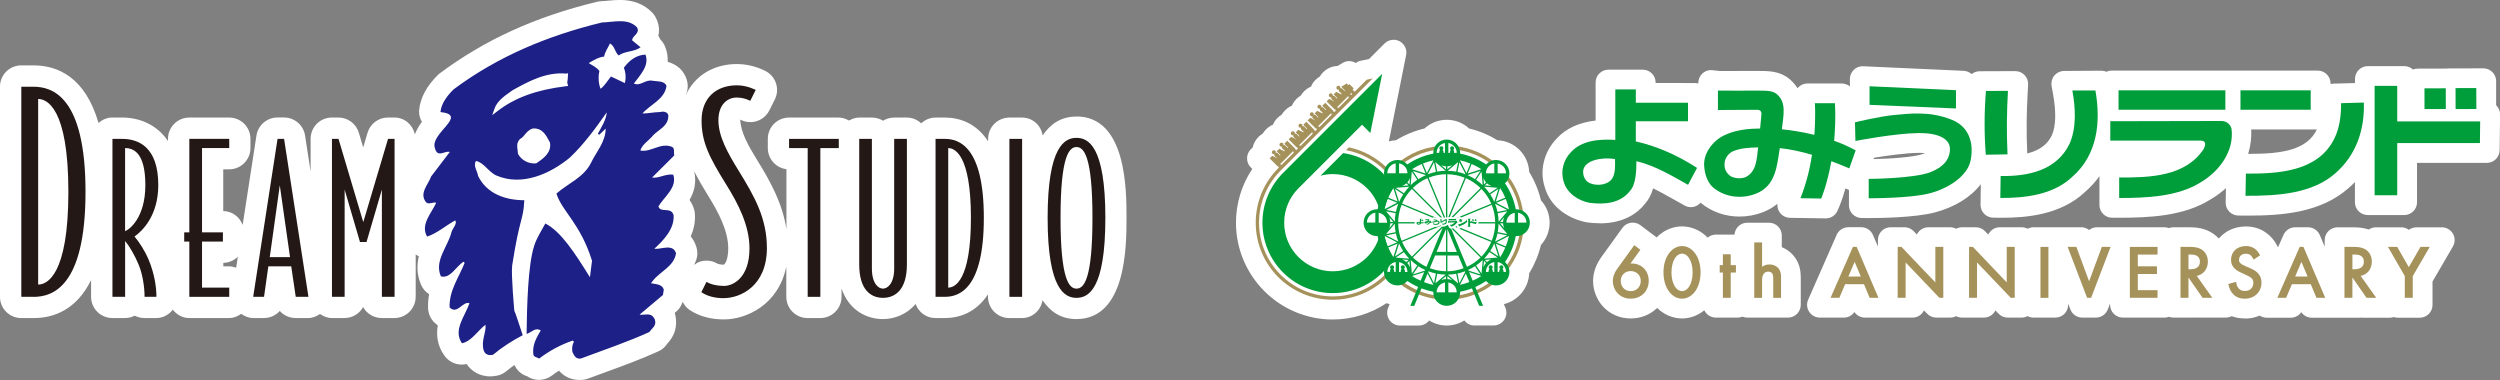 <?xml version="1.0" encoding="UTF-8"?>
<svg id="_レイヤー_1" data-name="レイヤー 1" xmlns="http://www.w3.org/2000/svg" viewBox="0 0 73.788 11.216">
  <rect x="0" y="0" width="73.788" height="11.216" fill="#808080" stroke="none"/>
  <defs>
    <style>
      .cls-1 {
        fill: #1d2087;
      }

      .cls-1, .cls-2, .cls-3, .cls-4, .cls-5 {
        stroke-width: 0px;
      }

      .cls-2 {
        fill: #231815;
      }

      .cls-3 {
        fill: #a5925b;
      }

      .cls-4 {
        fill: #009e3b;
      }

      .cls-5 {
        fill: #fff;
      }
    </style>
  </defs>
  <g>
    <path class="cls-5" d="m31.773,3.44c-.47,0-.779.232-.998.557-.05-.297-.297-.527-.608-.527h-.374c-.347,0-.628.281-.628.628v.072c-.353-.534-.837-.7-1.28-.7h-.272c-.164,0-.311.066-.423.17-.112-.103-.259-.17-.423-.17h-.374c-.121,0-.233.034-.329.093-.096-.059-.208-.093-.329-.093h-.374c-.112,0-.211.037-.302.088-.091-.051-.19-.088-.302-.088h-1.467c-.347,0-.628.281-.628.628v.272c0,.32.24.585.55.624v1.77c-.117-.748-.446-1.362-.867-2.044-.261-.425-.48-.804-.497-1.19.006.003.013.006.019.009.09.044.185.066.279.066.231,0,.452-.127.562-.348l.161-.321c.151-.302.036-.669-.26-.832-.065-.036-.413-.214-.856-.214-.707,0-1.257.357-1.513.919.018-.059.043-.113.052-.179.014-.096.005-.194-.025-.286-.085-.261-.271-.435-.56-.519.007-.139-.012-.287-.073-.441-.033-.085-.084-.161-.147-.222-.015-.037-.034-.073-.055-.106.057-.249-.03-.457-.087-.557-.027-.048-.06-.092-.098-.131-.239-.245-.558-.369-.948-.369-.114,0-.232.01-.349.021-.068.007-.136.014-.203.016-.044.001-.088.007-.131.018-1.81.439-3.317,1.12-4.671,2.137-.352.346-.54.692-.574,1.06-.011.122.021.241.082.344-.08.107-.155.234-.208.37-.062-.281-.302-.496-.602-.496h-.193c-.278,0-.523.183-.602.45l-.128.432-.129-.433c-.079-.266-.324-.449-.602-.449h-.193c-.347,0-.628.281-.628.628v.968l-.164-1.064c-.047-.306-.31-.533-.621-.533h-.193c-.31,0-.574.227-.621.533l-.407,2.638c-.088-.235-.308-.406-.573-.41v-1.231h.175c.347,0,.628-.281.628-.628v-.272c0-.347-.281-.628-.628-.628h-1.178c-.347,0-.628.281-.628.628v.066c-.33-.494-.854-.695-1.358-.695h-.284c-.158,0-.298.064-.408.16-.395-1.355-1.206-1.699-1.92-1.699h-.361c-.347,0-.628.281-.628.628v6.202c0,.347.281.628.628.628h.361c.599,0,1.267-.243,1.7-1.121v.492c0,.347.281.628.628.628h.374c.103,0,.201-.025.287-.069.086.044.184.069.287.069h.35c.2,0,.371-.1.486-.246.115.146.286.246.486.246h1.178c.135,0,.253-.052.355-.124.104.072.221.124.351.124h.32c.185,0,.352-.08.468-.209.116.129.283.209.468.209h.374c.127,0,.242-.05.345-.12.101.07.217.12.349.12h.374c.236,0,.442-.131.549-.324.107.193.314.324.55.324h.374c.347,0,.628-.281.628-.628v-1.25c.031.019.059.043.093.057-.06.249-.066.534.067.841.05.115.133.212.237.278-.024.129-.036.266-.031.411.006.161.073.314.188.426.033.032.066.06.099.085-.047.271-.023.579.19.884.119.171.313.27.516.27.044,0,.089-.005.134-.015.003-.001.006-.002.01-.002.151.228.406.366.697.366.045,0,.164-.013.207-.023.099-.021.191-.066.269-.131.076-.063.154-.123.238-.183.064.134.176.269.372.331.107.073.231.109.354.109.134-.001.268-.043.38-.128.068-.052.138-.1.209-.145.123.141.313.275.61.275.017,0,.064-.002.081-.003.057-.005.113-.017.167-.037l.435-.16c.551-.201,1.121-.408,1.633-.642.114-.052.203-.122.269-.229.091-.098.363-.392.223-.911l.052-.043c.088-.074.144-.174.181-.282.048.092.11.177.201.238.281.187.623.282,1.015.282.664,0,1.61-.427,1.843-1.558v.89c0,.347.281.628.628.628h.374c.347,0,.628-.281.628-.628v-.243c.223.65.75.901,1.219.901.338,0,.703-.134.967-.445.088.241.314.415.585.415h.272c.443,0,.926-.166,1.28-.7v.072c0,.347.281.628.628.628h.374c.311,0,.558-.23.608-.527.219.325.528.557.998.557,1.48,0,1.48-2.172,1.48-2.99s0-2.99-1.48-2.99ZM6.591,7.861v-.102c.168-.003.318-.073.429-.183l-.05.326c-.065-.022-.131-.041-.203-.041h-.175Zm14.776-.049c-.113,0-.181-.024-.197-.034-.097-.057-.207-.086-.317-.086-.06,0-.12.009-.179.026-.069.02-.129.059-.186.1.032-.08.073-.151.087-.248.014-.089.007-.181-.018-.268-.036-.124-.094-.233-.171-.324.087-.195.14-.417.124-.662-.002-.04-.009-.079-.019-.118-.022-.085-.063-.193-.14-.295.13-.224.217-.512.137-.845.121.232.258.471.426.741.27.434.58,1,.58,1.531,0,.334-.098.469-.127.48Z"/>
    <g>
      <path class="cls-1" d="m19.953,7.477c-.088-.302-.455-.104-.64-.136.258-.236.595-.577.569-.986-.069-.268-.393-.054-.448-.265.165-.276.567-.563.437-.936-.232-.028-.43.117-.625.086l.655-.652c-.022-.092.028-.221-.081-.26-.332-.122-.61.175-.921.114.064-.185.224-.273.34-.403.159-.209.502-.295.487-.643-.03-.092-.139-.118-.237-.09-.182.003-.387.047-.528.043.241-.274.653-.413.711-.81-.051-.156-.263-.131-.407-.155-.217-.049-.361.171-.557.081.169-.229.47-.528.343-.854-.265.014-.469.16-.638.389.056.129.068.315.029.452-.135-.067-.274-.13-.409-.194-.099.122-.189.278-.308.362-.06-.144-.074-.37-.033-.522-.091-.126-.21-.163-.315-.236.136-.085.319-.187.454-.19.022-.143.114-.26.172-.39.147.082.14.255.257.355.188-.137.456-.1.647-.241l-.247-.203c-.016-.132.246-.2.141-.387-.273-.279-.672-.153-1.033-.143-1.583.384-3.065.994-4.379,1.974-.178.175-.364.406-.389.67.844.091-.322.629-.163,1.066.078.303.294.062.439.113l-.551.722c-.085.242-.365.499-.148.764.087.079.23-.027.297.015-.146.313-.472.649-.268.996.301-.099.552-.327.832-.479.062.108-.079.229-.112.346-.104.431-.516.841-.314,1.306.278.079.444-.291.669-.431l.033.033c-.169.429-.462.817-.444,1.316.228.224.385-.192.586-.126-.124.378-.495.792-.221,1.184.286-.062.456-.366.693-.546.031.224-.137.461-.052.756.042.13.161.155.273.13.278-.232.574-.417.879-.579-.096-.276-.215-.672-.247-.714,0,0-.098-1.046-.065-1.34.229-1.471.327-1.308.359-1.929-.569-.001-1.117-.199-1.366-.721-.018-.143-.148-.286-.064-.437.228.033.377.329.607.429.762.326,1.589-.055,2.166-.528.42-.398.783-.898,1.09-1.337-.018.231-.156.428-.261.63l.038.033.191-.183c0,.389-.275.681-.435,1.014-.216.433-.676.6-1.018.904.163.523.703.874,1.05,1.981l-.061.488c-.446-.715-.851-1.348-1.317-1.587-.105.195-.264.444-.327.654-.188.561-.216,1.823-.226,2.607.143-.044.254-.205.418-.104-.128.218-.249.423-.221.695.014.101.113.093.174.135.306-.233.636-.408.99-.531l.037.036c-.053.086-.064.193-.046.301.067.136.106.206.247.194.647-.241,1.4-.498,2.026-.784.066-.107.217-.176.163-.359-.098-.235-.264-.136-.455-.152l.691-.581.025-.151c-.035-.17-.242-.168-.379-.196l.061-.079c.224-.28.622-.419.68-.807Zm-4.086-2.684l-.04.028-.017.001c-.21.015-.408-.087-.515-.268l-.007-.016-.013-.126c-.014-.095-.029-.192.066-.303l.009-.01.012-.005c.046-.022.081-.065.122-.114.057-.07.123-.15.239-.187l.007-.002.007-0c.271-.012.381.198.478.383l.017.034.002.01c.048.286-.202.461-.367.577Zm.83-2.247c-.858.104-1.496.336-2.006.728l-.163.125.068-.194c.077-.219.286-.367.455-.486l.074-.053.003-.002c.46-.255.981-.545,1.581-.492l.059-.01-.014.197c-.009.04-.016.071-.005.107l.021.07-.072.009Z"/>
      <g>
        <path class="cls-2" d="m.99,8.761h-.361V2.56h.361c.554,0,1.534.289,1.534,3.101s-.98,3.101-1.534,3.101Zm.136-5.84v5.478c.249,0,.892-.249.892-2.739s-.643-2.739-.892-2.739Z"/>
        <path class="cls-2" d="m3.97,6.98c.145.175.302.411.423.7.157.381.224.767.224,1.081h-.35c0-.302-.06-.664-.169-.936-.121-.296-.278-.555-.405-.713v1.649h-.374v-4.662h.284c.489,0,1.069.242,1.069,1.365,0,.906-.477,1.359-.701,1.516Zm-.278-2.609v2.452c.121-.042.598-.393.598-1.359,0-.942-.338-1.093-.598-1.093Z"/>
        <path class="cls-2" d="m5.588,8.761v-1.631h-.151v-.272h.151v-2.76h1.178v.272h-.803v2.488h.616v.272h-.616v1.359h.803v.272h-1.178Z"/>
        <path class="cls-2" d="m8.729,8.761l-.133-.9h-.676l-.127.9h-.32l.719-4.662h.193l.719,4.662h-.374Zm-.471-3.291l-.296,2.119h.598l-.302-2.119Z"/>
        <path class="cls-2" d="m11.271,8.761v-3.164l-.453,1.546h-.193l-.453-1.546v3.164h-.374v-4.662h.193l.731,2.458.731-2.458h.193v4.662h-.374Z"/>
        <path class="cls-2" d="m21.367,8.801c-.282,0-.498-.064-.667-.177l.152-.305c.137.08.321.12.515.12.281,0,.754-.249.754-1.109,0-.683-.345-1.333-.675-1.864-.514-.828-.739-1.269-.739-1.912,0-.659.426-1.036,1.044-1.036.305,0,.554.137.554.137l-.161.321c-.113-.056-.241-.097-.402-.097-.273,0-.538.209-.538.667,0,.49.282.98.603,1.502.466.755.828,1.398.828,2.273,0,1.133-.796,1.478-1.269,1.478Z"/>
        <path class="cls-2" d="m24.213,4.371v4.39h-.374v-4.39h-.549v-.272h1.467v.272h-.543Z"/>
        <path class="cls-2" d="m26.061,8.791c-.362,0-.701-.242-.701-.984v-3.708h.374v3.822c0,.453.193.598.326.598.133,0,.332-.145.332-.598v-3.822h.375v3.708c0,.743-.344.984-.707.984Z"/>
        <path class="cls-2" d="m27.885,8.761h-.272v-4.662h.272c.416,0,1.153.217,1.153,2.331s-.737,2.331-1.153,2.331Zm.102-4.39v4.118c.187,0,.67-.187.67-2.059s-.483-2.059-.67-2.059Z"/>
        <path class="cls-2" d="m29.793,8.761v-4.662h.375v4.662h-.375Z"/>
        <path class="cls-2" d="m31.773,8.791c-.338,0-.852-.23-.852-2.361s.513-2.361.852-2.361.852.229.852,2.361-.513,2.361-.852,2.361Zm0-4.451c-.217,0-.471.266-.471,2.09s.254,2.089.471,2.089.471-.266.471-2.089-.254-2.09-.471-2.09Z"/>
      </g>
    </g>
  </g>
  <g>
    <path class="cls-5" d="m43.521,9.608c-.12,0-.231-.057-.301-.15-.154.097-.333.15-.52.15s-.366-.053-.519-.15c-.07.093-.181.15-.301.15h-.56c-.126,0-.244-.063-.314-.168-.07-.105-.083-.237-.035-.354l.045-.109c-.032-.008-.064-.017-.094-.028-.467.311-1.02.481-1.585.481-1.576,0-2.857-1.282-2.857-2.857,0-.569.169-1.121.481-1.588l-.044-.044c-.071-.071-.11-.167-.11-.267s.04-.196.11-.267l.056-.056c.026-.116.085-.223.171-.31.039-.039.082-.072.127-.099.028-.046.061-.089.1-.127.059-.059.127-.104.202-.136.031-.077.076-.142.132-.198.039-.038.081-.071.126-.098.027-.046.06-.088.099-.127.059-.059.127-.104.2-.136.032-.074.078-.141.136-.2.038-.039.081-.071.126-.099.027-.045.06-.088.098-.126.06-.06.129-.106.205-.138.031-.078.076-.143.133-.199.038-.038.079-.07.124-.097.027-.045.06-.088.099-.127.115-.115.266-.181.428-.187l.148-.089c.06-.036.127-.054.194-.054.068,0,.136.019.195.055.044-.033.096-.056.151-.067l.238-.048.46-.46c.073-.072.169-.11.267-.11.06,0,.122.015.178.044.146.079.225.244.192.406l-.51,2.549c.069-.019.141-.03.212-.034.259-.159.545-.277.84-.347.179-.164.412-.256.658-.256.247,0,.48.092.659.257.294.07.58.189.838.347.506.021.914.429.935.935.159.258.277.544.347.838.164.179.256.412.256.659,0,.246-.092.479-.256.658-.07.294-.189.58-.347.838-.019.441-.332.808-.747.909l.045.108c.048.117.035.249-.035.354-.07.104-.188.168-.314.168h-.561Zm22.736-.209c-.139,0-.27-.023-.39-.067-.052.027-.111.042-.172.042h-.793c-.018,0-.035-.002-.052-.003-.017.002-.034.003-.052.003h-.646c-.047,0-.092-.009-.134-.024-.042.016-.086.024-.133.024h-1.228c-.208,0-.377-.169-.377-.377v-.041l-.067.175c-.056.146-.196.243-.352.243h-.402c-.156,0-.296-.097-.352-.243l-.065-.17v.036c0,.208-.169.377-.377.377h-.646c-.063,0-.123-.016-.175-.043-.052.027-.112.043-.175.043h-.41c-.103,0-.202-.042-.273-.117l-.091-.095c-.061.126-.19.212-.339.212h-.646c-.063,0-.123-.016-.175-.043-.052.027-.111.043-.174.043h-.41c-.103,0-.202-.042-.273-.117l-.091-.095c-.061.126-.19.212-.339.212h-1.405c-.126,0-.241-.062-.31-.164-.069.101-.185.164-.31.164h-.71c-.127,0-.246-.065-.315-.171-.07-.106-.081-.241-.03-.357l.841-1.914c.06-.137.196-.226.345-.226h.38c.151,0,.287.09.347.229l.146.342v-.193c0-.208.169-.377.377-.377h.406c.103,0,.202.043.273.117l.093.098c.061-.127.19-.214.34-.214h.646c.063,0,.123.016.174.043.052-.027.112-.043.175-.043h.406c.103,0,.202.042.273.117l.094.098c.06-.127.19-.215.34-.215h.646c.063,0,.123.016.175.043.052-.027.112-.043.175-.043h1.409c.086,0,.167.029.231.08.065-.05.146-.08.232-.08h1.993c.047,0,.092.009.133.024.042-.016.087-.024.134-.024h.473c.181,0,.45.019.696.187.062.042.119.091.169.145.184-.22.468-.356.797-.356.216,0,.404.055.574.169.144.096.263.231.345.388l.03.059.161-.366c.06-.137.196-.226.345-.226h.38c.151,0,.287.09.347.229l.145.341v-.192c0-.208.169-.377.377-.377h.473c.122,0,.283.009.45.065.061-.042.135-.065.212-.065h.748c.082,0,.161.027.224.074.064-.047.143-.074.225-.074h.749c.135,0,.259.072.327.189.067.117.067.261-.001.377l-.602,1.035v.69c0,.208-.169.377-.377.377h-.646c-.042,0-.082-.007-.12-.019-.038.013-.078.019-.119.019h-.793c-.017,0-.035-.002-.051-.003-.017.002-.034.003-.052.003h-1.405c-.126,0-.241-.062-.31-.164-.069.101-.185.164-.31.164h-.71c-.075,0-.147-.022-.208-.062-.133.057-.28.088-.436.088Zm-16.611,0c-.139,0-.458-.034-.734-.31-.199.193-.472.31-.777.31-.698,0-1.115-.562-1.115-1.106,0-.165.041-.417.232-.688l.633-.878c.059-.082.148-.137.248-.152.019-.003.038-.004.057-.004.081,0,.16.026.226.075l.481.361c.28-.29.607-.325.749-.325.143,0,.475.036.755.332.066-.056.151-.09.245-.09h.549c.013-.196.176-.351.376-.351h.642c.208,0,.377.169.377.377v.345c.165.067.305.179.403.325.138.203.157.409.157.584v.793c0,.208-.169.377-.377.377h-1.203c-.05,0-.098-.01-.142-.028-.043.018-.091.028-.142.028h-.642c-.15,0-.28-.088-.341-.216-.257.213-.533.242-.659.242Zm-2.423-2.809c-.118,0-.243-.008-.375-.025-.483-.085-1.088-.412-1.259-1.06-.152-.478-.017-1.028.358-1.417.269-.295.656-.474,1.148-.53v-1.124c0-.208.169-.377.377-.377h1.017c.208,0,.377.169.377.377v.016l1.164.001c.033,0,.065.004.096.013v-.019c0-.107.046-.21.126-.281.069-.062.159-.096.251-.096.014,0,.265.028.265.028,0,0,1.073-.003,1.075-.003.371,0,.678.002.966.232.104.087.184.181.245.279.006-.007.012-.014.018-.02.071-.077.171-.12.276-.12h1.01c.092,0,.176.033.242.088v-.22c0-.103.042-.201.117-.273.07-.067.164-.104.26-.104.006,0,2.979.135,2.979.135.091.004.173.04.236.097.065-.052.146-.083.235-.084,0,0,1.056-.004,1.057-.004.103,0,.202.043.273.118s.109.177.103.28l-.012.218c-.037.644-.041,1.221-.013,1.815v.001c.466-.121.635-.351.726-.539.119-.267.132-.68.035-1.216l-.043-.238c-.019-.109.01-.221.08-.306s.174-.136.285-.138c0,0,1.102-.007,1.104-.007.053,0,.103.011.149.031.047-.021.1-.034.156-.034h6.083c.208,0,.377.169.377.377v.022c.03-.009.062-.014.096-.015l.625-.016v-.123c0-.208.169-.377.377-.377h1.079c.099,0,.188.038.255.1.043-.017.089-.026.138-.026l.859-.002c.019-.003.037-.004.056-.004,0,0,1.025-.003,1.025-.003.1,0,.195.04.266.11.071.071.111.167.111.267v.712c.002.002.005.005.008.008.071.072.11.169.109.27l-.014,1.051c-.003.206-.171.372-.377.372h-2.061v1.163c0,.208-.169.377-.377.377h-1.079c-.208,0-.377-.169-.377-.377v-.597c-.062.065-.127.127-.196.186-.811.707-1.901.805-2.958.805-.001,0-.286-.002-.286-.002-.101-.001-.197-.042-.268-.114-.07-.072-.109-.169-.107-.27l.008-.425c-.134.123-.285.233-.449.33-.791.5-1.81.543-2.702.544h-.206c-.208,0-.377-.169-.377-.377v-.85c-.121.169-.261.323-.421.462-.719.684-1.744.765-2.451.765l-.262-.002c-.101-.001-.197-.042-.267-.113-.07-.071-.109-.169-.108-.269l.008-.608c-.286.378-.765.679-1.356.835-.584.154-1.628.166-1.935.166l-.225-.001c-.207-.001-.376-.169-.376-.377v-.451c-.01-.003-.104-.046-.104-.046-.096.343-.18.534-.181.536l-.052.12c-.059.139-.196.229-.346.229-.002,0-1.058-.017-1.058-.017-.124-.002-.24-.065-.309-.169-.048-.074-.069-.161-.06-.246-.115.096-.252.179-.417.245-.22.087-.463.133-.703.133-.429,0-.827-.142-1.15-.409-.047.055-.109.095-.18.116-.035.01-.07.015-.106.015-.064,0-.127-.016-.184-.048l-.331-.185c-.197-.111-.397-.224-.599-.321-.055.188-.136.34-.245.46-.194.249-.598.572-1.326.572Zm8.075-1.894c.504-.01,1.234-.061,1.473-.158.017-.007.033-.013.047-.02-.048-.004-.103-.007-.167-.007-.399.003-.965.084-1.339.145l-.014.04Zm11.092-.154c.988,0,1.706-.123,1.993-.721h-1.938c.013.247-.019.49-.09.721h.036Zm-16.49-.373c.001-.002.002-.005.004-.007h-.018c.004.002.009.005.014.007Z"/>
    <g>
      <g>
        <g>
          <path class="cls-4" d="m59.264,2.682l-.648.002c-.054.64-.051,1.308-.005,1.883l.641-.011c-.03-.658-.022-1.252.013-1.875Z"/>
          <path class="cls-4" d="m61.166,2.671c.092.508.129,1.097-.084,1.574-.385.796-1.235.963-2.033.95l-.009.648c.761.005,1.573-.102,2.12-.621.749-.653.851-1.617.687-2.551-.203.003-.459-.004-.681,0Z"/>
          <rect class="cls-4" x="62.529" y="2.666" width="3.153" height=".573"/>
          <polygon class="cls-4" points="70.755 3.583 70.755 2.534 70.087 2.534 70.087 5.763 70.755 5.763 70.755 4.223 73.195 4.223 73.203 3.583 70.755 3.583"/>
          <rect class="cls-4" x="66.128" y="2.666" width="2.073" height=".573"/>
          <rect class="cls-4" x="71.559" y="2.606" width=".629" height=".612" transform="translate(-.005 .131) rotate(-.104)"/>
          <rect class="cls-4" x="72.476" y="2.6" width=".613" height=".619" transform="translate(-.009 .246) rotate(-.194)"/>
          <path class="cls-4" d="m69.097,3.045c.004.389-.051.739-.19,1.027-.477.997-1.66,1.057-2.619,1.052l-.012.655c.96.004,1.963-.063,2.649-.661.637-.556.868-1.312.845-2.091l-.673.018Z"/>
          <path class="cls-4" d="m48.282,3.579h1.54v-.546l-1.54-.001v-.393h-.606v1.49c-.474-.03-.992.014-1.311.363-.219.227-.311.56-.214.864.09.343.434.571.77.631.445.057.909.012,1.19-.354.189-.2.185-.666.188-.876.55.13,1.057.437,1.524.698l.266-.5c-.562-.361-1.164-.636-1.807-.781v-.594Zm-.843,1.814c-.154.082-.369.076-.516.012-.153-.07-.202-.222-.196-.361.037-.329.578-.409.941-.35,0,.245.034.573-.229.7Z"/>
          <path class="cls-4" d="m54.16,3.045h-.594s.028.385-.015.935c-.384-.094-.73-.142-.959-.164.047-.419.142-.794-.15-1.038-.123-.098-.257-.104-.592-.104-.006,0-1.113.004-1.145,0v.573l1.155-.007c.08,0,.14.037.128.147-.014.127-.029.289-.038.406-.309.003-.699.03-1.036.19-.325.141-.637.515-.616.898.014.231.075.475.261.65.394.328.901.331,1.269.185.58-.23.616-.803.699-1.316l.003-.028c.312.029.646.107.952.196-.063.409-.169.855-.342,1.282l.614.01s.176-.41.299-1.102c.316.117.529.213.529.213l.188-.533c-.203-.113-.419-.206-.635-.284.031-.333.045-.705.025-1.11Zm-2.643,2.185c-.156.056-.315.033-.437-.029-.112-.082-.181-.188-.181-.341-.002-.187.111-.327.245-.393.229-.097.479-.112.747-.116-.04.307-.033.714-.374.879Z"/>
          <path class="cls-4" d="m65.588,3.571l-3.302.007v.572l2.581-.001h.035c.122 0.0.25.012.145.241-.539.827-1.599.851-2.499.849v.605c.788-0,1.727-.034,2.406-.463.551-.324.995-.923.91-1.58-.03-.12-.125-.218-.276-.229Z"/>
          <polygon class="cls-4" points="57.731 2.662 55.18 2.546 55.18 3.095 57.731 3.201 57.731 2.662"/>
          <path class="cls-4" d="m57.613,3.537c-.661-.271-1.286-.18-1.711-.142-.425.038-1.152.215-1.152.215l.013.551s1.161-.227,1.864-.233.921.234.926.458c.005.223-.094.503-.567.692-.49.196-1.831.202-1.831.202v.572s1.226.006,1.804-.147c.578-.153,1.101-.518,1.199-.948.097-.427.027-.986-.545-1.221Z"/>
        </g>
        <g>
          <path class="cls-3" d="m48.134,8.816c-.346,0-.532-.27-.532-.524,0-.08.022-.205.125-.35l.508-.706.181.136-.292.407c.013-.001.025-.002.038-.002.29,0,.501.214.501.509,0,.306-.222.528-.528.528Zm-.004-.815c-.17,0-.293.122-.293.291,0,.175.124.301.295.301.171,0,.295-.127.295-.301,0-.169-.125-.291-.297-.291Z"/>
          <path class="cls-3" d="m49.646,8.816c-.072,0-.254-.022-.398-.231-.098-.143-.15-.332-.15-.546,0-.214.052-.403.15-.546.144-.208.326-.231.398-.231s.254.022.397.231c.098.143.15.331.15.546,0,.214-.052.403-.15.546-.143.208-.326.231-.397.231Zm0-1.33c-.038,0-.134.014-.213.14-.064.101-.099.248-.099.414,0,.166.035.312.099.413.079.127.176.14.213.14s.134-.014.213-.14c.064-.101.099-.248.099-.413,0-.166-.035-.313-.099-.413-.079-.127-.175-.141-.213-.141Z"/>
          <polygon class="cls-3" points="50.851 8.79 50.851 8.044 50.757 8.044 50.757 7.826 50.851 7.826 50.851 7.505 51.082 7.505 51.082 7.826 51.236 7.826 51.236 8.044 51.082 8.044 51.082 8.79 50.851 8.79"/>
          <path class="cls-3" d="m52.337,8.79v-.584c0-.05-.004-.102-.033-.139-.025-.033-.064-.049-.115-.049-.054,0-.096.018-.126.055-.049.058-.055.145-.055.215v.503h-.231v-1.636h.231v.72c.05-.037.12-.07.216-.07.121,0,.228.052.286.139.054.079.058.168.058.259v.588h-.231Z"/>
          <rect class="cls-3" x="60.225" y="7.287" width=".235" height="1.504"/>
          <polygon class="cls-3" points="62.863 8.79 62.863 7.287 63.68 7.287 63.68 7.514 63.098 7.514 63.098 7.86 63.663 7.86 63.663 8.087 63.098 8.087 63.098 8.564 63.68 8.564 63.68 8.79 62.863 8.79"/>
          <path class="cls-3" d="m65.009,8.79l-.416-.599v.599h-.235v-1.504h.267c.113,0,.256.01.368.086.108.072.173.203.173.348,0,.219-.13.382-.329.423l.46.646h-.287Zm-.354-.843c.103,0,.276-.029.276-.223,0-.083-.03-.139-.094-.176-.058-.033-.127-.035-.186-.035h-.058v.434h.062Z"/>
          <path class="cls-3" d="m66.257,8.816c-.14,0-.25-.041-.337-.126-.067-.065-.119-.164-.143-.272l-.008-.036.232-.065.006.043c.009.061.036.119.076.161.046.046.101.067.177.067.183,0,.248-.131.248-.244,0-.058-.019-.102-.058-.138-.037-.035-.092-.06-.161-.092l-.129-.06c-.067-.031-.136-.062-.201-.125-.077-.075-.11-.153-.11-.261,0-.239.18-.406.439-.406.1,0,.177.022.25.071.061.041.115.102.152.173l.016.031-.191.126-.02-.039c-.018-.035-.047-.073-.073-.094-.024-.019-.067-.041-.136-.041-.122,0-.201.071-.201.182,0,.044.01.066.041.096.039.039.09.061.139.083l.137.06c.095.041.171.081.232.143.078.078.114.169.114.286,0,.276-.206.477-.49.477Z"/>
          <path class="cls-3" d="m69.848,8.79l-.416-.598v.598h-.235v-1.504h.267c.113,0,.256.01.368.086.108.072.173.202.173.348,0,.219-.13.382-.33.423l.46.646h-.287Zm-.354-.843c.103,0,.276-.029.276-.223,0-.083-.03-.139-.094-.176-.058-.033-.127-.035-.186-.035h-.058v.434h.062Z"/>
          <polygon class="cls-3" points="70.978 8.79 70.978 8.148 70.481 7.287 70.755 7.287 71.096 7.885 71.441 7.287 71.715 7.287 71.213 8.149 71.213 8.79 70.978 8.79"/>
          <path class="cls-3" d="m54.799,7.287h-.11l-.66,1.503h.26l.171-.402h.556l.167.402h.26l-.643-1.503Zm-.244.875l.185-.433.182.433h-.367Z"/>
          <polygon class="cls-3" points="56.122 7.287 56.01 7.287 56.01 8.79 56.245 8.79 56.245 7.747 57.241 8.79 57.357 8.79 57.357 7.287 57.122 7.287 57.122 8.335 56.122 7.287"/>
          <polygon class="cls-3" points="58.23 7.287 58.117 7.287 58.117 8.79 58.352 8.79 58.352 7.747 59.348 8.79 59.465 8.79 59.465 7.287 59.229 7.287 59.229 8.335 58.23 7.287"/>
          <polygon class="cls-3" points="61.72 8.79 62.294 7.287 62.036 7.287 61.66 8.303 61.285 7.287 61.027 7.287 61.601 8.79 61.72 8.79"/>
          <path class="cls-3" d="m67.986,7.287h-.11l-.66,1.503h.26l.171-.402h.556l.167.402h.26l-.643-1.503Zm-.244.875l.185-.433.182.433h-.367Z"/>
        </g>
      </g>
      <g>
        <g>
          <g>
            <path class="cls-3" d="m39.987,2.705c-.013-.013-.032-.018-.049-.015l.017-.017-.032-.032.032-.032-.128-.128-.032.032-.048-.048-.16.096.112.112-.112.112-.149-.075-.075.075.112.112-.096.096-.149-.075-.075.075.24.24.017-.017c-.003.017.001.036.015.049.022.022.058.022.08,0s.022-.058,0-.08c-.013-.013-.032-.018-.049-.015l.339-.339c-.003.017.001.036.015.049.022.022.058.022.08,0s.022-.058,0-.08c-.013-.013-.032-.018-.049-.015l.05-.05c-.003.017.001.036.015.049.022.022.058.022.08,0s.022-.058,0-.08Z"/>
            <path class="cls-3" d="m39.338,3.291l.017-.017-.24-.24-.088.088.112.112-.112.112-.149-.075-.075.075.112.112-.096.096-.149-.075-.075.075.24.24.017-.017c-.003.017.001.036.015.049.022.022.058.022.08,0,.022-.022.022-.058,0-.08-.013-.013-.032-.018-.049-.015l.395-.395c-.003.017.001.036.015.049.022.022.058.022.08,0,.022-.022.022-.058,0-.08-.013-.013-.032-.018-.049-.015Z"/>
            <path class="cls-3" d="m38.778,3.851l.017-.017-.24-.24-.088.088.112.112-.112.112-.149-.075-.075.075.112.112-.096.096-.149-.075-.075.075.24.24.017-.017c-.003.017.001.036.015.049.022.022.058.022.08,0,.022-.022.022-.058,0-.08-.013-.013-.032-.018-.049-.015l.395-.395c-.003.017.001.036.015.049.022.022.058.022.08,0s.022-.058,0-.08c-.013-.013-.032-.018-.049-.015Z"/>
            <path class="cls-3" d="m38.217,4.411l.017-.017-.24-.24-.088.088.112.112-.112.112-.149-.075-.075.075.112.112-.096.096-.149-.075-.075.075.24.24.017-.017c-.003.017.001.036.015.049.022.022.058.022.08,0,.022-.022.022-.058,0-.08-.013-.013-.032-.018-.049-.015l.395-.395c-.003.017.001.036.015.049.022.022.058.022.08,0s.022-.058,0-.08c-.013-.013-.032-.018-.049-.015Z"/>
          </g>
          <g>
            <g>
              <circle class="cls-3" cx="39.503" cy="2.59" r=".059"/>
              <circle class="cls-3" cx="39.573" cy="2.659" r=".059"/>
              <rect class="cls-3" x="39.584" y="2.63" width=".119" height=".198" transform="translate(9.681 28.831) rotate(-45)"/>
            </g>
            <g>
              <circle class="cls-3" cx="39.279" cy="2.814" r=".059"/>
              <circle class="cls-3" cx="39.349" cy="2.884" r=".059"/>
              <rect class="cls-3" x="39.36" y="2.854" width=".119" height=".198" transform="translate(9.457 28.739) rotate(-45)"/>
            </g>
            <g>
              <circle class="cls-3" cx="38.943" cy="3.15" r=".059"/>
              <circle class="cls-3" cx="39.013" cy="3.22" r=".059"/>
              <rect class="cls-3" x="39.024" y="3.191" width=".119" height=".198" transform="translate(9.121 28.599) rotate(-45)"/>
            </g>
            <g>
              <circle class="cls-3" cx="38.719" cy="3.374" r=".059"/>
              <circle class="cls-3" cx="38.789" cy="3.444" r=".059"/>
              <rect class="cls-3" x="38.8" y="3.415" width=".119" height=".198" transform="translate(8.897 28.506) rotate(-45)"/>
            </g>
            <g>
              <circle class="cls-3" cx="38.383" cy="3.71" r=".059"/>
              <circle class="cls-3" cx="38.453" cy="3.78" r=".059"/>
              <rect class="cls-3" x="38.463" y="3.751" width=".119" height=".198" transform="translate(8.561 28.367) rotate(-45)"/>
            </g>
            <g>
              <circle class="cls-3" cx="38.159" cy="3.934" r=".059"/>
              <circle class="cls-3" cx="38.229" cy="4.004" r=".059"/>
              <rect class="cls-3" x="38.239" y="3.975" width=".119" height=".198" transform="translate(8.337 28.274) rotate(-45)"/>
            </g>
            <g>
              <circle class="cls-3" cx="37.823" cy="4.27" r=".059"/>
              <circle class="cls-3" cx="37.892" cy="4.34" r=".059"/>
              <rect class="cls-3" x="37.903" y="4.311" width=".119" height=".198" transform="translate(8.001 28.135) rotate(-45)"/>
            </g>
            <g>
              <circle class="cls-3" cx="37.599" cy="4.494" r=".059"/>
              <circle class="cls-3" cx="37.668" cy="4.564" r=".059"/>
              <rect class="cls-3" x="37.679" y="4.535" width=".119" height=".198" transform="translate(7.776 28.042) rotate(-45)"/>
            </g>
          </g>
        </g>
        <g>
          <path class="cls-4" d="m38.975,5.186c.116-.03.237-.048.362-.048.396,0,.755.161,1.014.42.184.184.317.419.38.681.04.011.078.028.111.051.042-.277.144-.534.293-.758-.311-.536-.854-.92-1.492-1.014l-.668.668Z"/>
          <path class="cls-4" d="m40.842,6.855c-.033.023-.071.04-.111.051-.062.262-.195.496-.38.681-.26.26-.618.42-1.014.42s-.755-.161-1.014-.42c-.26-.26-.42-.618-.42-1.014s.161-.755.42-1.014l1.878-1.878.245.245.35-1.748-2.927,2.927c-.376.376-.608.895-.608,1.469,0,1.147.93,2.077,2.077,2.077.768,0,1.438-.417,1.798-1.037-.149-.224-.251-.481-.293-.758Z"/>
        </g>
        <g>
          <path class="cls-3" d="m41.418,4.819c.275-.202.598-.34.95-.394.011-.04.028-.077.051-.11-.417.052-.8.216-1.115.462.041.007.08.022.115.042Z"/>
          <path class="cls-3" d="m42.368,8.72c-.351-.054-.675-.193-.95-.394-.035.02-.073.035-.115.042.316.246.698.41,1.115.462-.023-.033-.04-.07-.051-.11Z"/>
          <path class="cls-3" d="m43.033,4.424c.351.054.675.193.95.395.035-.02.073-.035.114-.042-.316-.246-.698-.41-1.115-.462.023.032.04.069.05.108Z"/>
          <path class="cls-3" d="m44.849,6.905c-.054.351-.193.675-.395.95.02.035.035.073.042.114.246-.316.41-.698.462-1.115-.032.023-.069.04-.108.05Z"/>
          <path class="cls-3" d="m43.983,8.326c-.275.202-.599.341-.95.395-.011.039-.027.076-.05.108.417-.052.799-.216,1.115-.462-.041-.007-.079-.021-.114-.042Z"/>
          <path class="cls-3" d="m44.454,5.29c.202.275.341.599.395.95.039.011.076.028.108.05-.052-.417-.216-.799-.462-1.115-.007.041-.021.079-.042.114Z"/>
        </g>
        <path class="cls-3" d="m39.729,4.432l.084-.084c.434.093.822.309,1.126.611-.017.033-.029.068-.035.106-.31-.322-.718-.549-1.176-.633Zm1.175,3.647c-.396.412-.952.669-1.567.669-1.2,0-2.176-.976-2.176-2.176,0-.6.244-1.144.638-1.538l2.717-2.718-.175.035-2.612,2.612c-.412.412-.666.98-.666,1.609,0,1.256,1.018,2.275,2.275,2.275.625,0,1.191-.253,1.602-.661-.017-.033-.029-.069-.035-.107Z"/>
        <g>
          <g>
            <path class="cls-4" d="m42.17,6.462c.002.002.004.004.004.006.002.01.008.018.011.027.001.002.002.005.003.007-.001 0-.003.001-.004.001-.004-0-.006.001-.008.004-.004.006-.008.013-.01.02.002.001.003.002.005.003.006.001.011.002.017.003.004.001.006-0.0.009-.003.003-.005.005-.009.001-.014-.001-.002-.003-.004-0-.006.003-.002.005 0.0.008.001.003.002.007.003.011.004.009.003.017.005.026.008.004.001.004.003.001.006-.002.001-.004.002-.005.003-.004.002-.007.004-.009.009-.001.004-.001.005.003.007.003.002.006.003.009.004.004.001.007.001.011-.002.003-.003.007-.005.011-.004-.004.007-.008.014-.011.021-.001.003-.003.005-.004.008-.001.002-.002.004-.003.005-.003.003-.005.003-.009.001-.006-.004-.013-.006-.02-.008-.005-.002-.007 0-.01.003-.004.005-.008.01-.012.015-.011.013-.023.024-.037.033-.006.004-.013.007-.02.01-.004.001-.007.001-.009-.002-.003-.003-.005-.006-.008-.008-0-0-.001-.001-.001-.001-.005-.002-.007-.007-.012-.009-.001-0-.002-.001-.002-.002-0-.001-0-.003 0-.004.001-.001.002-.001.003-.001.003.001.006.001.009.002.004.001.008 0.0.011-.002.009-.006.018-.012.026-.019.008-.007.015-.016.022-.024-.001-.003-.004-.004-.006-.005-.005-.001-.01-.002-.015-.002-.006-0-.01.003-.013.007-.007.009-.015.017-.026.022-.005.003-.011.005-.017.007-.007.002-.013.005-.021.004-.012-.001-.023-.004-.031-.012-.003-.003-.005-.006-.006-.011,0-.001-0-.002-0-.002-.003-.009-0-.016.008-.022.001-.001.002-.001.002-.002.011-.01.025-.014.039-.017.008-.002.017-.003.025-.003.003,0,.007-0.0.01-.001.002-.001.004-.002.005-.004.004-.006.006-.013.009-.019.001-.002-.001-.004-.003-.005-.001-0-.003-0-.004-0-.011,0-.021 0-.032,0-.007-0-.013.002-.018.006-.002.001-.003.004-.006.003-.003-.001-.002-.004-.002-.006,0-.003.001-.005.001-.008-.001-.008-.002-.016-.003-.024-0-.001-.001-.002-0-.003.001-.002.003-.004.005-.002.003.001.005.003.008.005.002.001.003.002.005.002.009 0.0.018 0.0.027 0.0.001,0,.002,0,.003,0,.01,0,.019-0.0.029,0,.006 0.0.011-.002.014-.006.001-.001.003-.002.004-.004Zm-.091.106c.008.003.02-.003.026-.011-.001-0-.002-.001-.003-.001-.007.001-.014.002-.02.005-.003.002-.004.004-.003.007Z"/>
            <path class="cls-4" d="m41.962,6.461c-.004.005-.007.008-.009.012-.006.008-.009.016-.009.025,0,.004.001.005.006.004.007-.001.013-.004.018-.008.003-.002.005-.005.008-.008.001-.001.001-.001.002-.002.003-.003.005-.003.008-0.0.004.003.007.006.011.009.003.002.006.003.009.005.002.001.004.002.006.003.005.003.004.005-.001.008-.004.002-.008.004-.012.006-.006.003-.011.006-.015.011-.003.004-.005.004-.008-.001-.006-.008-.015-.013-.025-.016-.005-.002-.009 0-.009.006-0.0.004.001.008.001.012.002.009.004.018.006.028.001.003.003.005.006.006.002.001.004.001.005.001.013,0,.026.001.038-.001.003-.001.005-.002.007-.004.002-.003.004-.006.006-.01.001.001.002.002.002.003,0,.007.005.013.006.02.001.004.001.009.002.013 0.0.002-0.0.003-.003.004-.007.004-.014.006-.022.005-.014-0-.027-.001-.041-.001-.006,0-.008.001-.01.006-.006.014-.017.023-.032.028-.014.004-.028.007-.042.007-.01-.001-.021-.002-.03-.005-.017-.005-.027-.016-.031-.032-.002-.007-.001-.014.002-.021.003-.005.006-.009.011-.013.006-.005.013-.009.021-.011.003-.001.006-.002.009-.002.009-0.0.019-.001.028.002.006.002.011.002.017.003.002 0.0.004.001.005.001.005.001.007-0.0.007-.005-0-.005-.001-.011-.002-.016-.002-.011-.002-.022-.002-.034,0-.004 0-.008.001-.013.001-.004.002-.007.004-.01.003-.004.001-.006-.002-.009-.002-.001-.003-.003-.004-.004-.002-.003-.001-.004.002-.004.005-0.0.011 0.0.016 0.0.007,0,.015,0,.022-0.0.003,0,.007-0.0.01,0,.002 0.0.004.002.006.003Zm-.091.14c.002,0,.003,0,.003,0,.013 0.0.023-.004.032-.013.002-.002.002-.004-.001-.005-.001-0-.002-.001-.004-.001-.004-.001-.008-.001-.012-.002-.009-.002-.019-.005-.029-.003-.006.001-.01.004-.012.009-.002.005-0.0.009.005.011.006.002.012.004.017.003Z"/>
            <path class="cls-4" d="m42.385,6.513c-.002-.001-.004-.001-.007-.002-.013-.003-.026-.005-.04-.008-.007-.002-.014-.002-.02.002-.001.001-.002.001-.003.001-.003-.001-.003-.003-.002-.005.004-.009.005-.019.006-.029 0-.002.002-.004.003-.007.003.002.005.003.006.005.004.007.01.008.018.009.009.002.017.003.026.005.009.002.019.004.029.006.003.001.006-.001.009-.002.002-.002.005-.003.007-.004.003.002.004.003.003.006-.002.004-.003.009-.004.014-.001.004 0.0.006.005.006.009,0,.018-0.0.027.003.012.004.022.009.029.019.004.006.007.012.009.019.001.005.003.01.004.015.002.015-.005.027-.016.038-.012.012-.026.02-.043.025-.019.006-.039.01-.06.009-.01-.001-.02-.003-.03-.005-.011-.003-.022-.005-.033-.01-.004-.002-.009-.005-.013-.007-.003-.002-.003-.004-.001-.007.006-.008.012-.016.019-.024.001-.001.003-.002.004-.003.002.002.002.003.002.005-0.0.006.002.01.008.014.01.005.022.007.033.008.004.001.009.001.013.001.004,0,.008-.001.011-.001.02-.001.039-.007.055-.018.008-.006.015-.013.016-.024.001-.008-.005-.018-.014-.022-.01-.005-.021-.004-.032-.003-.018.003-.035.011-.052.015-.01.003-.02.005-.031.007-.009.002-.018.003-.027.005-.004.001-.006.004-.009.007-.001.001-.002.002-.004.004-.001-.002-.002-.003-.003-.005-.001-.002-.001-.004-.001-.006 0-.011-.004-.022-.006-.033-0-.001-0-.003-0-.005.003.002.005.002.006.004.006.005.013.006.021.004.01-.002.021-.005.031-.007.012-.002.024-.006.035-.01.003-.001.006-.002.009-.003.002-.001.003-.002.005-.003-0-.001-0-.001-0-.002Z"/>
            <path class="cls-4" d="m42.716,6.476c-.003.002-.006.004-.01.006-.004.002-.005.004-.004.008,0,.002-0.0.003 0.0.004.002.009.002.019.001.028-.001.004-0.0.009-.001.014-.001.009-.001.018-.003.028-.002.008-.003.016-.006.023-.003.005-.007.01-.012.014-.012.011-.027.017-.043.022-.013.004-.027.004-.04.008-.003.001-.007.001-.011.002-.004.001-.009-0-.013-.001-.001-0-.002-.002-.002-.002-.001-.01-.007-.018-.01-.027-.001-.004-.003-.007-.005-.012.003.001.004.001.005.001.003.002.005.004.008.006.007.006.015.008.025.005.01-.003.021-.005.031-.009.011-.004.022-.009.031-.016.003-.003.006-.007.007-.01.002-.005.004-.01.004-.016,0-.012.001-.024.001-.036,0-.002-.001-.005-.001-.007-.001-.003-.003-.004-.006-.003-.007.003-.014.006-.02.009-.009.005-.019.009-.028.014-.009.005-.017.011-.026.016-.002.001-.003.002-.004.003-.011.006-.021.013-.03.021-.004.004-.008.005-.014.005-.007-0-.015-.001-.022-.003-0-.008-.001-.015-.001-.023-0-.009-0-.017-.002-.025-0-.002,0-.004-0-.005-.001-.009-.001-.018-.002-.027,0-.001-0-.002,0-.003.001-.004-.001-.008-.005-.011-.001-.001-.002-.002-.003-.003.001-.003.003-.003.005-.003.013,0,.027,0,.04,0,.001,0,.003 0.0.004.001.003.001.003.003.002.005-.001.001-.001.002-.002.002-.007.003-.008.009-.008.014,0,.012.001.024.001.036 0.0.005.002.005.007.003.01-.005.018-.012.028-.017.005-.003.009-.005.014-.008.008-.005.017-.009.025-.014.003-.002.005-.003.008-.005.009-.005.018-.01.027-.015.004-.002.008-.003.012-.003.013,0,.027.001.04.001.003,0,.005.001.006.004Z"/>
          </g>
          <g>
            <g>
              <path class="cls-4" d="m42.74,6.583v-.06c.002.001.004.002.006.003.005.004.011.004.017.003.005-0.0.009-0.0.014-0.0.005,0,.01,0,.015,0,.032-.001.064-.001.096-.002.022-0.0.045-.001.067-.002.006-0.0.011-.001.018-0.0.007.001.013-.001.017-.008.001-.001.001-.002.002-.002 0-0.0.001-0.0.002-.001.001.002.003.004.004.007.003.008.006.017.01.025.002.004.004.008.006.013.001.003.003.007.004.01.001.003-0.0.005-.003.004-.01-.002-.015.003-.021.01-.013.017-.028.032-.045.046-.01.008-.019.017-.03.024-.011.007-.022.013-.033.018-.015.008-.032.012-.049.016-.01.003-.016-.001-.02-.01-.004-.01-.008-.02-.012-.03-.002-.004-.004-.009-.005-.013-.001-.003-.001-.005-.002-.01.004.002.006.003.009.004.003.002.005.003.008.005.008.006.015.006.024,0,.011-.007.025-.012.036-.019.013-.008.026-.016.039-.025.007-.004.013-.01.019-.015.002-.001.003-.003.005-.005-.001-.001-.002-.002-.003-.002-.007,0-.015-.002-.022-.001-.001 0-.002 0-.002 0-.015,0-.03-0-.045,0-.023.001-.046.001-.07.002-.007 0-.013.001-.02.001-.011-.001-.019.003-.027.008-.002.001-.005.002-.009.004Z"/>
              <path class="cls-4" d="m42.976,6.454c.001.002.002.004.002.005 0.0.016 0.0.031 0.0.047,0,.001-.001.003-.002.004-.001,0-.001 0-.002,0-.01-.009-.023-.006-.035-.006-.005,0-.01 0-.014 0-.006 0-.012 0-.018 0-.002,0-.004 0-.006 0-.012,0-.024-0-.036,0-.029 0-.058.001-.087.002-.004,0-.007.002-.011.003-.002.001-.005.002-.008.004-.001-.002-.003-.004-.003-.005-0-.011-0-.022-0-.032,0-.003-.001-.007-.001-.01,0-.002.001-.004.002-.005.001-.001.004,0,.004.001.002.003.005.002.008.002.008,0,.015-0.0.023,0,.013.001.026-.001.039-0.0.013 0.0.027,0,.04,0s.027,0,.04,0c.013,0,.027-0.0.04,0,.006,0,.011-.004.016-.006.002-.001.004-.003.007-.004Z"/>
            </g>
            <g>
              <path class="cls-4" d="m43.275,6.481c.002.002.004.003.005.005.008.013.016.026.023.04.004.008.005.015-.002.023-.01.011-.021.022-.033.031-.015.011-.03.021-.045.032-.003.002-.007.004-.01.006-.014.007-.027.014-.041.021-.013.006-.026.012-.039.017-.008.003-.017.005-.026.008-.008.003-.016.005-.023.009-.002.001-.003.002-.004.004-.001.002-.002.004-.003.006-.001.004-.003.007-.007.007-.004,0-.005-.004-.007-.007-.007-.019-.014-.038-.021-.058-.002-.004-.002-.009-0-.013.004.001.007.002.01.004.005.003.011.002.017.001.013-.003.026-.007.039-.012.018-.006.035-.014.052-.022.014-.007.027-.013.041-.021.012-.006.023-.014.035-.021.009-.005.017-.011.025-.017.008-.006.011-.013.011-.023 0-.003-0-.007 0-.01 0-.002.001-.005.002-.008Z"/>
              <path class="cls-4" d="m43.133,6.564c-.004.002-.006-.001-.008-.003-.011-.011-.025-.019-.04-.024-.006-.002-.012-.003-.018-.004-.002-0-.005-0-.008-.001.002-.003.002-.005.004-.006.008-.009.012-.02.015-.031.002-.007.003-.015.004-.022 0-.002-.001-.004-.001-.007-0-.004-.002-.009.005-.013.005.003.009.007.014.01.006.004.012.007.018.011.002.001.004.002.006.003.01.005.021.006.032.007.004 0.0.007.001.009.005-.02.021-.029.046-.032.074Z"/>
            </g>
            <g>
              <path class="cls-4" d="m43.32,6.457c.003-.001.005-.001.007-.001.013,0,.026-0.0.038,0,.012 0.0.024.001.035.001.002,0,.004.001.005.002-.001.002-.001.004-.002.005-.002.002-.004.004-.006.006-.005.003-.007.008-.007.014,0,.024,0,.048,0,.071,0,.002.001.004.001.006.006-.004.006-.01.009-.014.003-.006.004-.012.007-.017.002-.005.008-.009.012-.005.007.005.015.005.022.008.011.003.021.006.032.009.014.003.028.005.042.01.011.003.022.002.032.005.007.002.013.001.019-.002.005-.003.01-.005.015-.007.002-.001.003-.001.005-.001.003.004.001.008-.001.012-.006.015-.013.029-.019.044-.004.008-.008.011-.018.008-.019-.004-.039-.008-.058-.013-.022-.006-.044-.012-.066-.021-.013-.005-.022-.002-.03.009-.003.003-.003.008-.003.012-0.0.014-0.0.027-0.0.041,0,.009-0.0.019-0.0.028,0,.003.001.006.002.01.008.002.015.009.014.017-.005-.001-.01-.001-.015-.002-.001-0-.002-.001-.003-.001-.017 0-.035 0-.052.001-.005 0-.011.001-.016.001-.002,0-.003,0-.005-0-.004-.001-.005-.004-.002-.008.004-.004.008-.008.013-.011.004-.003.007-.007.006-.013,0-.001,0-.001,0-.002 0-.019.001-.037.001-.056 0-.01.002-.019.002-.029 0-.006-.001-.012-.001-.018-0-.012,0-.024,0-.036,0-.005-.001-.01-.001-.015-0-.008-.001-.016-.001-.024,0-.005-.001-.008-.005-.012-.003-.003-.004-.007-.007-.012Z"/>
              <path class="cls-4" d="m43.434,6.495c.003-.002.005-.003.006-.004.011-.004.021-.01.028-.021.002-.003.004-.005.007-.009.005.007.008.015.015.02.006.005.014.01.022.016-.014.008-.026.016-.035.03-.003-.002-.004-.003-.006-.005-.002-.002-.004-.005-.005-.008-.005-.007-.013-.011-.021-.014-.003-.001-.006-.003-.011-.005Z"/>
              <path class="cls-4" d="m43.555,6.462c.003.004.005.006.006.008.005.01.013.016.023.02.001.001.003.001.004.002.001.001.003.003.003.005,0,.001-.002.003-.004.003-.005.003-.01.005-.014.007-.007.004-.011.011-.015.018-.003.005-.006.005-.009,0-.005-.011-.013-.017-.023-.023-.006-.004-.006-.006 0-.01.009-.006.017-.012.022-.023.001-.003.004-.004.007-.007Z"/>
            </g>
          </g>
        </g>
        <g>
          <g>
            <circle class="cls-4" cx="42.859" cy="4.377" r=".059"/>
            <circle class="cls-4" cx="42.859" cy="4.476" r=".059"/>
            <rect class="cls-4" x="42.799" y="4.476" width=".119" height=".198"/>
          </g>
          <g>
            <circle class="cls-4" cx="42.542" cy="4.377" r=".059"/>
            <circle class="cls-4" cx="42.542" cy="4.476" r=".059"/>
            <rect class="cls-4" x="42.483" y="4.476" width=".119" height=".198"/>
          </g>
        </g>
        <g>
          <g>
            <circle class="cls-4" cx="44.313" cy="7.889" r=".059"/>
            <circle class="cls-4" cx="44.313" cy="7.988" r=".059"/>
            <rect class="cls-4" x="44.254" y="7.988" width=".119" height=".198"/>
          </g>
          <g>
            <circle class="cls-4" cx="43.997" cy="7.889" r=".059"/>
            <circle class="cls-4" cx="43.997" cy="7.988" r=".059"/>
            <rect class="cls-4" x="43.938" y="7.988" width=".119" height=".198"/>
          </g>
        </g>
        <g>
          <g>
            <circle class="cls-4" cx="41.404" cy="7.889" r=".059"/>
            <circle class="cls-4" cx="41.404" cy="7.988" r=".059"/>
            <rect class="cls-4" x="41.344" y="7.988" width=".119" height=".198"/>
          </g>
          <g>
            <circle class="cls-4" cx="41.087" cy="7.889" r=".059"/>
            <circle class="cls-4" cx="41.087" cy="7.988" r=".059"/>
            <rect class="cls-4" x="41.028" y="7.988" width=".119" height=".198"/>
          </g>
        </g>
        <g>
          <path class="cls-4" d="m44.758,6.177c-.006,0-.013.001-.019.001-.054-.28-.164-.54-.318-.767.08-.072.13-.176.13-.293,0-.218-.177-.396-.396-.396-.116,0-.22.05-.293.13-.228-.154-.487-.264-.767-.318 0-.006.001-.013.001-.019,0-.218-.177-.396-.396-.396s-.396.177-.396.396c0,.006.001.013.001.019-.28.054-.54.164-.767.318-.072-.08-.176-.13-.293-.13-.218,0-.396.177-.396.396,0,.116.05.22.13.293-.154.228-.264.487-.318.767-.006-0-.013-.001-.019-.001-.218,0-.396.177-.396.396s.177.396.396.396c.006,0,.013-.001.019-.001.054.28.164.54.318.767-.08.072-.13.176-.13.293,0,.218.177.396.396.396.116,0,.22-.05.293-.13.1.068.207.127.318.177l-.23.556h.116l.213-.515c.112.043.229.077.35.1-0.0.006-.001.013-.001.019,0,.218.177.396.396.396s.396-.177.396-.396c0-.006-.001-.013-.001-.019.121-.023.238-.057.35-.1l.213.515h.116l-.23-.556c.112-.05.218-.109.318-.177.072.08.176.13.293.13.218,0,.396-.177.396-.396,0-.116-.05-.22-.13-.293.154-.228.264-.487.318-.767.006 0.0.013.001.019.001.218,0,.396-.177.396-.396s-.177-.396-.396-.396Zm-.297.396c0-.147.107-.268.247-.292v.292h-.247Zm-.762,1.027c-.117.113-.252.206-.402.275l-.467-1.127c-.031,0-.057-.018-.069-.049,0,0-.016-.041-.018-.045-.001-.003-.003-.011-.004-.013,0-0,0-0-0-0-.005,0-.009-.001-.014-.002-.001.001-.002.003-.003.003-.021.02-.044.03-.066.037-.01.003-.021.005-.031.007-.004.001-.007.001-.01.002-.003.001-.012.003-.015.003-.003 0-.013.002-.015.002-.005,0-.011-.001-.016-.001-.004-.001-.007-.002-.011-.004l-.885.885c-.121-.124-.22-.271-.29-.432l1.145-.474c-.005-.007-.01-.014-.012-.022-0.0 0-0.0 0-0.0.001-.017.017-.04.031-.066.04-.025.008-.047.012-.07.012-.004,0-.009-0-.013-.001-.003-0-.006-.001-.009-.001l-.989.41c-.063-.158-.099-.33-.102-.51h.485c-.001-.014.001-.027.006-.04h-.491c.003-.18.038-.352.102-.51l.915.379c.008-.007.017-.012.026-.014.004-.001.009-.001.013-.001.014,0,.028.004.038.013.001.001.002.001.003.002l.03.006c.002-.001.004-.001.006-.001l-1.018-.421c.07-.162.169-.308.29-.432l.837.837s.001-0.0.001-0h.04c.005,0,.011.001.017.003l-.868-.868c.124-.121.271-.22.432-.29l.485,1.17c.005-.003.009-.005.013-.007.008-.004.016-.006.024-.007l-.485-1.171c.158-.063.33-.099.51-.102v1.272l.031.001c.003,0,.006.001.009.002v-1.274c.18.003.352.038.51.102l-.481,1.162c.003-.001.007-.002.01-.002.007,0,.014.001.021.004h.011s.476-1.149.476-1.149c.162.07.308.169.432.29l-.859.859h.056s.831-.831.831-.831c.121.124.22.271.29.432l-.95.393c.006-.002.012-.004.018-.004.012,0,.024.004.034.011l.012.008s.001.001.001.001l.899-.372c.063.158.099.33.102.51h-.488c-.001.008-.002.017-.006.026l-.006.013h.5c-.003.18-.038.352-.102.51l-.913-.378c-.014.016-.033.023-.048.023l.947.392c-.07.162-.169.308-.29.432l-.838-.838c-.014.005-.027.009-.037.011-.001 0-.004.001-.006.001l.853.853Zm-.164.258l.161.241-.353-.113-.008-.02c.069-.032.136-.068.2-.109Zm-1.834-.258l.88-.88-.478,1.155c-.149-.069-.285-.162-.402-.275Zm.363.367l-.008.02-.353.113.161-.241c.063.041.13.077.2.109Zm.616.039c-.168-.002-.329-.035-.478-.091l.155-.374h.323v.465Zm0-.572h-.279l.279-.674v.674Zm-.517.574c.07.026.143.049.218.065l-.057.284-.17-.329.008-.02Zm.257.072c.081.015.165.024.25.025l-.306.259.057-.284Zm.26.069v.087c-.051.003-.1.015-.144.035l.144-.122Zm.04.087v-.087l.144.122c-.044-.02-.093-.032-.144-.035Zm.323-.694l.155.374c-.15.056-.31.088-.478.091v-.465h.323Zm-.323-.107v-.674l.279.674h-.279Zm.01.671c.085-.002.169-.01.25-.025l.057.284-.306-.259Zm.289-.033c.075-.016.148-.038.218-.065l.008.02-.17.329-.057-.284Zm-2.326-1.5v-.292c.14.024.247.145.247.292h-.247Zm.818-1.162l.061.061-.188.016c.047-.018.09-.044.127-.077Zm.028-.028c.033-.037.059-.079.077-.127l-.016.188-.061-.061Zm.057.127c-.058.06-.111.125-.159.195l-.241-.161.4-.033Zm-.181.227c-.045.07-.085.143-.119.221l-.122-.382.241.161Zm-.222.555c-.015.081-.024.165-.025.25l-.259-.306.284.057Zm-.277-.095l.356-.184c-.03.077-.055.157-.072.24l-.284-.057Zm.208.355h-.087c-.003-.051-.015-.1-.035-.144l.122.144Zm-.087.04h.087l-.122.144c.02-.044.032-.093.035-.144Zm.13.01c.002.085.01.169.025.25l-.284.057.259-.306Zm.033.289c.018.083.042.163.072.24l-.356-.184.284-.057Zm-.027.678l.122-.382c.034.077.074.151.119.221l-.241.161Zm.263-.128c.048.069.101.134.159.194l-.4-.033.241-.161Zm.135.232l-.061.061c-.037-.033-.079-.059-.127-.077l.188.016Zm-.277.063c.14.024.247.145.247.292h-.247v-.292Zm.244.027l.061-.061.016.188c-.018-.047-.044-.09-.077-.127Zm.327-2.475l-.161-.241.382.122c-.077.034-.151.074-.221.119Zm1.115-.222c-.081-.015-.165-.024-.25-.025l.306-.259-.057.284Zm.095-.277l.184.356c-.077-.03-.157-.055-.24-.072l.057-.284Zm-.355.208v-.087c.051-.003.1-.015.144-.035l-.144.122Zm-.04-.087v.087l-.144-.122c.044.02.093.032.144.035Zm-.01.13c-.085.002-.169.01-.25.025l-.057-.284.306.259Zm-.289.033c-.083.018-.163.042-.24.072l.184-.356.057.284Zm.933.095l.382-.122-.161.241c-.07-.045-.143-.085-.221-.119Zm1.048,1.385h-.087l.122-.144c-.02.044-.032.093-.035.144Zm-.13-.01c-.002-.085-.01-.169-.025-.25l.284-.057-.259.307Zm-.033-.289c-.018-.083-.042-.163-.072-.24l.356.184-.284.057Zm.027-.678l-.122.382c-.034-.077-.074-.151-.119-.221l.241-.161Zm-.263.128c-.048-.069-.101-.134-.159-.194l.4.033-.241.161Zm-.135-.232l.061-.061c.037.033.079.059.127.077l-.188-.016Zm-.028-.028l-.016-.188c.018.047.044.09.077.127l-.061.061Zm.163,1.996l.241.161-.4.033c.058-.06.111-.125.159-.195Zm-.102.322c-.033.037-.059.079-.077.127l.016-.188.061.061Zm.244-.027v.292h-.247c0-.147.107-.268.247-.292Zm-.216-.001l-.061-.061.188-.016c-.047.018-.09.044-.127.077Zm.096-.327c.045-.07.085-.143.119-.221l.122.382-.241-.161Zm.214-.517l.284.057-.356.184c.03-.077.055-.157.072-.24Zm.007-.039c.015-.081.024-.165.025-.25l.259.307-.284-.057Zm.069-.26h.087c.003.051.015.1.035.144l-.122-.144Zm.273-.355c-.004.002-.008.005-.012.007l.011-.013c0.0.002.001.004.001.006Zm-.01-.056l-.375-.193.28-.116c.04.099.072.203.095.309Zm-.39-.23l.128-.401c.059.09.11.185.152.285l-.281.116Zm.1-.444l-.017-.001c.005-.001.009-.002.014-.003.001.002.002.003.004.005Zm.203-.39h-.247v-.292c.14.024.247.145.247.292Zm-.346-.292v.292h-.247c0-.147.107-.268.247-.292Zm-.336.202c-.001.005-.002.009-.003.014l-.002-.017c.002.001.003.002.005.004Zm-.007.44c-.06-.058-.125-.111-.195-.159l.161-.241.034.4Zm-.04-.472l-.401.128.116-.281c.1.043.195.094.285.152Zm-.438.113l-.193-.375c.107.023.21.054.309.095l-.116.28Zm-.243-.384l-.013.011c.003-.004.005-.008.007-.012.002 0.0.004.001.006.001Zm-.045-.21h-.247v-.292c.14.024.247.145.247.292Zm-.346-.292v.292h-.247c0-.147.107-.268.247-.292Zm-.279.512l-.013-.011c.002-0.0.004-.001.006-.001.002.004.005.008.007.012Zm-.063-.001l-.193.375-.116-.28c.099-.04.203-.072.309-.095Zm-.346.109l.116.281-.401-.128c.09-.059.185-.11.285-.152Zm-.131.465c-.069.048-.134.101-.194.159l.033-.4.161.241Zm-.197-.285l-.001.017c-.001-.005-.002-.009-.003-.014.002-.001.003-.002.005-.004Zm-.093.093h-.247v-.292c.14.024.247.145.247.292Zm-.594,0c0-.147.107-.268.247-.292v.292h-.247Zm.221.388l-.017.001c.001-.002.002-.003.004-.005.005.001.009.002.014.003Zm-.045.044l.128.401-.28-.116h-0c.043-.1.094-.195.152-.285Zm-.167.322l.28.116-.375.193c.023-.107.054-.21.095-.309Zm-.104.359l.011.013c-.004-.003-.008-.005-.012-.007 0-.002.001-.004.001-.006Zm-.506.342c0-.147.107-.268.247-.292v.292h-.247Zm.505.336c.004-.002.008-.005.012-.007l-.011.013c-0-.002-.001-.004-.001-.006Zm.01.056l.375.193-.28.116c-.04-.099-.072-.203-.095-.309Zm.39.23l-.128.401c-.059-.09-.11-.185-.152-.285l.281-.116Zm-.1.444l.017.001c-.005.001-.009.002-.014.003-.001-.002-.002-.003-.004-.005Zm-.203.39c0-.147.107-.268.247-.292v.292h-.247Zm.682.09c.001-.005.002-.009.003-.014l.001.017c-.002-.001-.003-.002-.005-.004Zm.007-.44c.06.058.125.111.195.159l-.161.241-.033-.4Zm.294.61c-.088-.04-.174-.085-.255-.138l.359-.115-.105.253Zm.204-.211l.173.336c-.096-.02-.188-.049-.278-.083l.104-.252Zm.223.345l.013-.011c-.003.004-.005.008-.007.012-.002-0-.004-.001-.006-.001Zm.045.21c0-.147.107-.268.247-.292v.292h-.247Zm.346,0v-.292c.14.024.247.145.247.292h-.247Zm.279-.221l.013.011c-.002 0-.004.001-.006.001-.002-.004-.005-.008-.007-.012Zm.063.001l.173-.336.104.252c-.09.034-.182.063-.278.083Zm.377-.124l-.105-.253.359.115c-.081.052-.166.098-.255.138Zm.1-.451c.069-.048.134-.101.195-.159l-.034.4-.161-.241Zm.197.285l.002-.017c.001.005.002.009.003.014-.002.001-.003.002-.005.004Zm.686-.093h-.247v-.292c.14.024.247.145.247.292Zm-.221-.388l.017-.001c-.001.002-.002.003-.004.005-.005-.001-.009-.002-.014-.003Zm.046-.044l-.128-.401.281.116c-.043.1-.094.195-.152.285Zm.167-.322l-.28-.116.375-.193c-.023.107-.054.21-.095.309Zm.104-.359l-.011-.013c.004.003.008.005.012.007-0.0.002-.001.004-.001.006Zm.259-.342v-.292c.14.024.247.145.247.292h-.247Z"/>
          <path class="cls-4" d="m43.03,6.43c.008-.014.019-.022.026-.026l-.035.014c.003.003.006.006.008.01 0.0.001.001.001.001.002Z"/>
          <path class="cls-4" d="m43.007,6.701l-.01-.027-.006-.003c-.001.001-.003.002-.004.004-.013.011-.022.018-.031.025l.068.028c-.007-.007-.013-.015-.017-.027Z"/>
        </g>
      </g>
    </g>
  </g>
</svg>